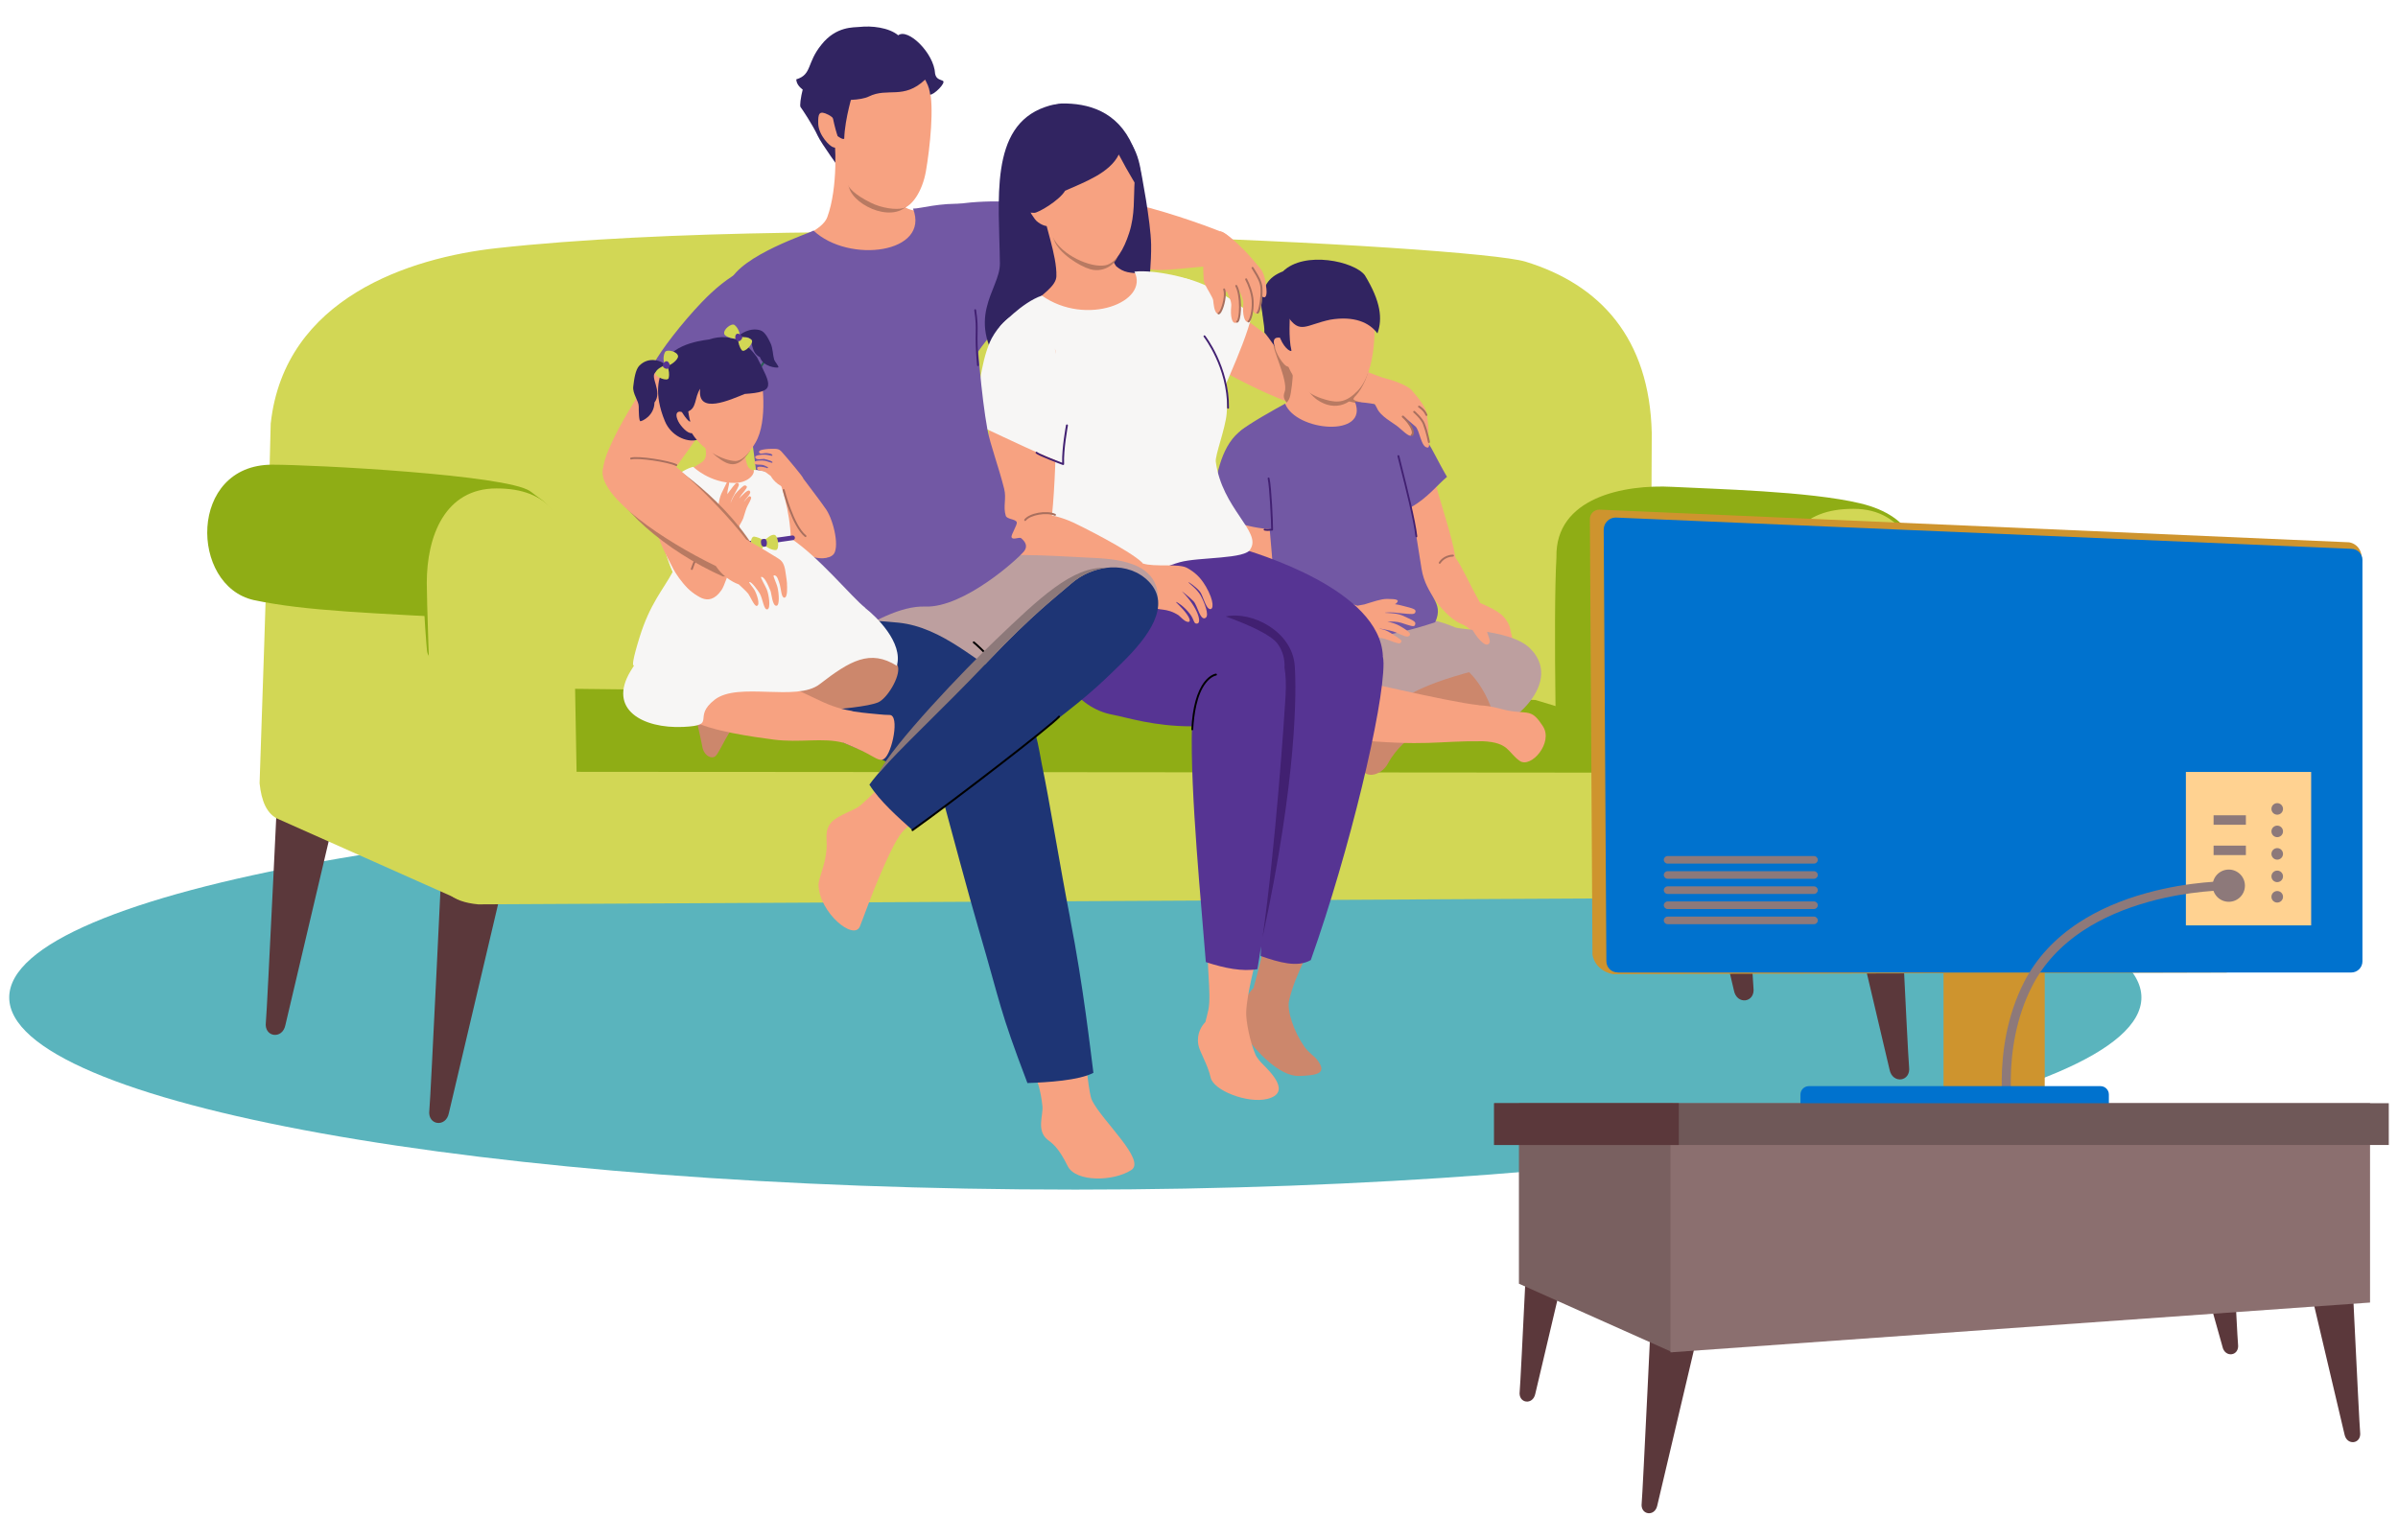 <svg width="260" height="167" viewBox="0 0 260 167" fill="none" xmlns="http://www.w3.org/2000/svg">
<path d="M116.59 129.021C180.428 129.021 232.18 119.691 232.18 108.182C232.18 96.672 180.428 87.342 116.59 87.342C52.751 87.342 1 96.672 1 108.182C1 119.691 52.751 129.021 116.59 129.021Z" fill="#5AB4BD"/>
<path d="M30.34 80.556L38.047 81.01L30.944 111.174C30.631 112.769 28.606 112.507 28.826 110.869C28.947 109.962 30.34 80.556 30.34 80.556Z" fill="#5B383B"/>
<path d="M48.064 90.108L55.772 90.561L48.668 120.725C48.355 122.321 46.331 122.058 46.551 120.42C46.672 119.513 48.064 90.108 48.064 90.108Z" fill="#5B383B"/>
<path d="M205.476 85.385L197.768 85.839L204.872 116.003C205.184 117.598 207.209 117.336 206.989 115.698C206.868 114.79 205.476 85.385 205.476 85.385Z" fill="#5B383B"/>
<path d="M188.603 76.812L180.895 77.266L188 107.43C188.312 109.026 190.337 108.763 190.116 107.125C189.996 106.218 188.603 76.812 188.603 76.812Z" fill="#5B383B"/>
<path d="M29.359 45.882C30.872 32.311 44.441 27.95 53.854 26.915C89.424 22.986 159.711 26.645 165.388 28.375C173.472 30.843 178.857 36.664 179.091 46.989L178.864 94.525L49.833 97.595L30.262 88.874C28.912 88.335 28.343 86.86 28.145 84.952C28.145 84.952 29.089 57.724 29.352 45.889L29.359 45.882Z" fill="#D2D755"/>
<path d="M168.755 60.432C168.613 53.987 176.022 52.512 181.343 52.803C185.769 53.044 196.12 53.257 201.689 54.59C207.614 56.008 208.609 59.894 208.36 64.403C209.227 70.991 204.595 88.54 203.131 89.583C201.554 90.703 169.117 90.88 168.982 89.136C168.776 86.307 168.378 67.013 168.755 60.432Z" fill="#8FAD15"/>
<path d="M208.289 92.405C208.253 82.3 208.53 67.02 208.53 65.439C208.53 60.383 206.655 55.185 200.972 55.185C195.289 55.185 192.809 58.355 192.66 65.29C192.617 67.155 192.518 86.775 192.518 86.775C192.319 92.497 206.833 99.744 208.282 92.405H208.289Z" fill="#D2D755"/>
<path d="M61.491 85.959L191.829 88.009L195.573 84.704L166.453 75.912L53.996 74.614L61.491 85.959Z" fill="#8FAD15"/>
<path d="M203.373 83.825L47.389 83.697L47.325 94.163C47.773 96.617 48.924 97.808 51.858 98.085L202.492 97.29C204.808 97.191 208.182 95.574 208.303 92.249C208.601 84.201 204.886 83.995 203.366 83.825H203.373Z" fill="#D2D755"/>
<path d="M27.519 65.084C20.558 63.517 20.401 50.399 29.509 50.399C34.041 50.399 54.856 51.484 57.463 53.264C62.748 56.887 63.373 66.942 53.826 67.225C39.923 66.474 33.267 66.29 27.519 65.084Z" fill="#8FAD15"/>
<path d="M61.789 62.787C61.64 55.852 59.09 52.682 53.478 52.682C47.865 52.682 45.919 57.88 45.919 62.936C45.919 66.736 46.295 70.53 46.295 70.53C46.679 74.848 61.846 65.439 61.789 62.787Z" fill="#8FAD15"/>
<path d="M62.564 86.456C62.564 86.456 62.201 65.729 62.145 63.078C61.995 56.143 59.445 52.973 53.833 52.973C48.221 52.973 46.274 58.171 46.274 63.226C46.274 67.027 47.347 94.078 47.347 94.078C47.73 98.397 62.642 98.212 62.557 86.456H62.564Z" fill="#D2D755"/>
<path d="M150.874 41.351C148.501 40.387 142.676 38.189 140.246 38.558C139.145 37.707 137.98 36.856 136.716 35.877C132.063 32.275 130.969 32.892 129.533 33.041C127.381 34.204 128.695 37.38 128.88 37.955C128.979 38.267 136.552 42.812 141.34 44.159C141.461 44.166 141.674 44.067 141.923 43.897C142.534 43.954 143.152 43.954 143.727 43.869C145.425 43.62 148.928 44.067 150.633 43.592C150.633 43.592 151.535 41.614 150.881 41.351H150.874Z" fill="#F7A281"/>
<path d="M148.025 39.593C148.025 39.593 147.251 41.422 146.754 43.266C146.69 43.514 147.904 43.606 147.798 43.847C146.604 46.634 144.267 47.088 142.392 45.776C141.937 45.457 140.381 45.436 139.65 43.94C139.38 43.394 139.01 43.223 139.294 42.472C139.721 41.323 137.76 37.459 138.136 37.345C139.301 36.998 144.999 38.43 148.032 39.579L148.025 39.593Z" fill="#B87A62"/>
<path d="M131.281 45.953C131.281 45.953 127.338 38.799 125.96 34.544C125.307 32.538 125.697 30.212 126.841 30.056C128.51 29.836 131.956 31.048 135.735 34.14C134.854 37.955 131.721 43.833 131.288 45.946L131.281 45.953Z" fill="#F7F6F5"/>
<path d="M163.754 68.261C163.668 67.715 163.334 67.225 162.979 66.843C162.425 66.247 161.153 65.68 160.5 65.41C159.335 63.389 158.603 61.588 157.807 60.482C157.807 60.461 157.807 60.447 157.8 60.425C157.388 58.008 156.23 54.71 155.719 52.689C154.604 48.279 154.39 47.804 153.552 47.726C152.87 47.662 150.838 47.272 150.306 49.974C150.483 50.867 152.927 59.27 154 61.702C153.985 62.028 154.014 62.397 154.092 62.808C154.632 63.638 156.458 66.935 158.589 67.736C158.916 67.864 159.2 68.098 159.477 68.332C159.527 69.105 162.894 70.537 163.825 70.182C164.322 69.991 163.846 68.892 163.754 68.261Z" fill="#F7A281"/>
<path d="M140.204 37.721C140.182 38.55 140.324 40.408 139.962 42.564C139.806 43.471 139.671 43.741 138.215 44.457C137.099 44.755 140.381 47.605 141.575 48.243C142.761 48.882 144.757 48.988 145.688 48.059C148.032 47.811 148.984 43.635 147.777 43.776C147.365 43.748 146.001 43.642 145.56 43.131C144.857 42.316 145.198 40.543 145.418 39.43C145.866 37.161 145.432 37.012 144.466 36.678C143.493 36.352 140.232 36.771 140.211 37.721H140.204Z" fill="#F7A281"/>
<path d="M147.173 79.542C145.539 79.578 137.49 78.429 135.259 77.11C133.064 75.812 132.837 73.125 134.002 71.374C135.472 69.161 139.067 67.488 141.22 67.318C145.539 66.977 148.935 65.715 153.744 66.913C154.575 67.119 155.982 67.275 157.765 68.041C158.518 68.36 165.579 68.36 166.489 71.267C167.249 73.678 149.915 79.471 147.173 79.535V79.542Z" fill="#BD9F9F"/>
<path d="M163.143 71.969C154.056 73.955 152.749 75.5 151.265 76.217C149.588 76.025 149.808 76.557 148.707 78.046C147.514 79.663 147.201 80.528 147.428 82.641C147.649 84.761 149.751 84.165 150.469 82.832C151.492 80.946 152.934 80.024 152.934 80.024C152.97 80.01 152.998 79.989 153.026 79.96C156.543 78.918 162.255 77.784 163.533 77.507C166.418 76.444 165.039 71.749 163.15 71.962L163.143 71.969Z" fill="#CC876C"/>
<path d="M157.68 71.87C158.909 72.097 161.338 74.6 162.155 78.422C162.397 79.549 169.309 74.891 166.382 70.877C165.245 69.324 161.026 70.019 157.672 71.87H157.68Z" fill="#BD9F9F"/>
<path d="M167.284 78.755C166.112 76.975 165.842 77.394 163.853 77.124C162.887 76.997 162.049 76.571 160.344 76.493V76.479C156.778 76.103 146.455 73.529 145.063 73.416C142.91 73.246 141.078 79.833 146.207 80.18C155.001 80.996 155.52 80.343 160.798 80.393C163.612 80.528 163.462 81.584 164.755 82.513C165.984 83.4 168.457 80.535 167.284 78.762V78.755Z" fill="#F7A281"/>
<path d="M148.359 72.43C148.068 74.869 147.492 77.075 146.569 78.996C146.569 78.996 134.556 76.791 133.604 75.82C132.752 74.947 132.595 70.75 135.558 69.7C137.568 68.991 145.198 71.374 148.359 72.43Z" fill="#1B0D3F"/>
<path d="M153.012 54.994C154.731 54.051 155.918 52.512 156.891 51.718C156.891 51.718 156.522 51.122 155.627 49.413C154.675 47.577 152.664 44.124 149.958 44.06C148.97 43.698 146.91 43.578 146.91 43.578C148.452 47.485 140.531 46.811 139.337 43.783C138.364 44.315 135.337 45.982 134.464 46.769C133.988 48.903 135.501 60.021 136.68 64.028C137.781 67.75 135.821 67.176 136.588 68.963C139.302 66.956 144.608 70.367 149.055 69.183C151.705 68.552 152.728 68.445 155.605 67.488C156.657 65.226 154.618 64.708 154.128 61.681C153.815 59.745 153.474 57.455 153.012 54.994Z" fill="#7258A4"/>
<path d="M153.574 58.277C153.524 58.277 153.481 58.242 153.474 58.185C153.282 56.469 152.33 52.697 151.819 50.676C151.677 50.101 151.57 49.69 151.52 49.484C151.506 49.428 151.542 49.378 151.599 49.364C151.655 49.35 151.705 49.385 151.719 49.442C151.762 49.64 151.876 50.08 152.011 50.633C152.522 52.661 153.474 56.441 153.666 58.171C153.666 58.227 153.63 58.277 153.574 58.284C153.574 58.284 153.566 58.284 153.559 58.284L153.574 58.277Z" fill="#412071"/>
<path d="M148.295 37.132C148.295 37.132 148.92 39.153 148.018 41.266C146.825 44.053 144.693 44.663 142.811 43.358C142.356 43.039 141.632 42.323 140.893 40.834C140.218 39.458 140.161 37.444 140.786 37.253C141.951 36.905 145.262 35.991 148.295 37.139V37.132Z" fill="#B87A62"/>
<path d="M158.923 65.921C158.923 65.921 158.923 67.112 159.662 68.339C160.408 69.566 161.26 70.338 161.516 69.665C161.629 69.367 161.111 68.488 161.104 67.942C161.097 67.261 160.678 66.984 160.663 66.8C160.642 66.467 159.164 65.708 158.916 65.921H158.923Z" fill="#F7A281"/>
<path d="M156.103 61.149C156.103 61.149 156.067 61.149 156.053 61.135C156.003 61.106 155.982 61.042 156.01 60.993C156.032 60.957 156.465 60.191 157.538 60.156C157.594 60.156 157.644 60.199 157.644 60.255C157.644 60.312 157.602 60.362 157.545 60.362C157.147 60.376 156.792 60.504 156.507 60.737C156.294 60.915 156.195 61.092 156.188 61.092C156.166 61.127 156.131 61.149 156.095 61.149H156.103Z" fill="#A86F5E"/>
<path d="M148.295 73.373C147.883 76.713 147.073 79.613 145.468 81.606C145.468 81.606 134.705 77.202 133.76 76.217C132.936 75.352 132.517 71.225 135.48 70.175C137.49 69.466 144.956 72.444 148.295 73.373Z" fill="#563493"/>
<path d="M136.986 33.332C136.73 34.239 137.135 35.104 137.085 36.062C137.469 36.438 139.131 38.898 139.131 38.898C139.131 38.898 145.29 37.43 145.276 35.941C145.226 31.382 138.264 28.758 136.986 33.332Z" fill="#312461"/>
<path d="M138.676 33.559C138.236 35.09 138.776 37.012 139.195 38.437C140.324 42.209 142.441 42.968 143.713 43.344C145.134 43.762 146.022 43.585 147.173 42.415C149.368 40.196 149.041 34.764 148.991 34.487C148.608 32.226 146.739 31.609 144.637 30.907C142.065 30.049 139.11 32.02 138.669 33.552L138.676 33.559Z" fill="#F7A281"/>
<path d="M144.232 34.672C141.575 35.232 140.928 36.31 139.586 34.261C139.252 33.523 138.904 36.097 138.783 37.579C137.334 36.381 136.758 33.885 136.758 33.133C136.843 31.098 137.476 30.07 139.103 29.432C141.447 27.156 146.853 28.347 147.983 29.857C149.716 32.708 149.915 34.572 149.347 36.161C148.48 34.977 146.817 34.239 144.232 34.672Z" fill="#312461"/>
<path d="M139.415 36.728C139.053 36.707 137.71 36.161 138.229 37.636C138.271 38.146 139.124 39.742 139.692 39.777C140.154 39.806 139.777 36.749 139.415 36.728Z" fill="#F7A281"/>
<path d="M139.856 34.225C139.856 34.225 139.692 36.714 140.019 37.983C140.083 38.239 139.323 37.926 138.811 36.707C138.3 35.494 137.959 32.729 139.856 34.225Z" fill="#312461"/>
<path d="M154.795 47.258C155.009 46.882 154.781 45.492 154.696 44.961C154.696 44.939 154.689 44.911 154.682 44.89C154.689 44.301 153.794 43.152 153.069 42.33C152.508 41.699 150.54 41.046 149.56 40.905C149.048 40.834 149.205 41.557 149.574 42.337C149.29 42.401 149.013 42.535 148.835 42.77C148.558 43.145 149.197 44.032 149.283 44.237C149.681 45.18 151.044 45.84 151.606 46.308C152.288 46.868 152.984 47.648 153.133 47.024C153.24 46.57 152.579 45.719 152.11 45.06C152.117 45.06 152.131 45.067 152.139 45.074C152.607 45.542 153.211 46.031 153.453 46.237C153.95 46.655 154.049 48.527 154.788 48.541C155.044 48.556 154.959 47.925 154.803 47.258H154.795Z" fill="#F7A281"/>
<path d="M154.923 48.045C154.874 48.045 154.831 48.01 154.824 47.96C154.824 47.953 154.639 46.939 154.277 45.996C154.071 45.457 153.275 44.755 153.261 44.748C153.218 44.712 153.211 44.642 153.254 44.599C153.289 44.556 153.36 44.549 153.403 44.592C153.438 44.62 154.248 45.336 154.476 45.918C154.852 46.882 155.037 47.91 155.037 47.925C155.044 47.981 155.008 48.038 154.952 48.045C154.952 48.045 154.937 48.045 154.93 48.045H154.923Z" fill="#A86F5E"/>
<path d="M154.66 45.109C154.618 45.109 154.582 45.081 154.561 45.046C154.355 44.521 153.808 44.195 153.801 44.188C153.751 44.159 153.737 44.096 153.765 44.046C153.794 43.996 153.858 43.982 153.907 44.01C153.936 44.025 154.525 44.379 154.76 44.975C154.781 45.031 154.76 45.088 154.703 45.109C154.689 45.109 154.675 45.109 154.667 45.109H154.66Z" fill="#A86F5E"/>
<path d="M153.069 47.279C153.034 47.279 152.998 47.258 152.977 47.222C152.948 47.173 152.977 47.109 153.019 47.081C153.048 47.066 153.069 47.031 153.076 46.974C153.119 46.655 152.764 45.946 152.018 45.258C151.975 45.216 151.975 45.152 152.018 45.109C152.06 45.067 152.124 45.067 152.167 45.109C153.012 45.889 153.339 46.641 153.289 47.01C153.268 47.166 153.19 47.237 153.126 47.272C153.112 47.279 153.098 47.286 153.076 47.286L153.069 47.279Z" fill="#A86F5E"/>
<path d="M150.235 66.439C150.924 66.375 151.371 66.46 151.968 66.516C153.09 66.63 153.375 66.651 153.46 66.396C153.574 66.056 153.211 65.992 151.94 65.666C151.677 65.602 151.449 65.552 151.236 65.524C151.307 65.495 151.357 65.46 151.4 65.424C151.783 65.056 151.435 64.957 150.391 64.957C149.709 64.957 148.906 65.261 147.933 65.552C147.656 65.595 147.4 65.644 147.173 65.694C144.367 64.73 139.138 63.857 138.399 63.879C138.314 63.879 138.229 63.879 138.151 63.886C137.98 59.901 137.05 50.683 136.772 50.52C136.183 50.179 133.902 51.215 132.119 53.313C131.615 54.859 132.688 65.205 133.569 66.757C133.696 66.984 133.839 67.169 133.981 67.318C134.506 68.126 135.941 68.736 138.534 68.963C140.63 69.147 143.713 68.963 147.194 68.665C147.208 68.665 147.215 68.665 147.23 68.665C147.841 68.849 148.267 68.934 148.501 68.963C148.658 68.998 148.8 69.019 148.878 69.041C149.546 69.19 149.929 69.183 150.476 69.395C151.563 69.814 151.79 69.87 151.911 69.658C152.053 69.424 151.861 69.353 150.76 68.637C150.348 68.367 150 68.268 149.588 68.19C149.588 68.19 149.595 68.176 149.602 68.169C150.235 68.289 150.91 68.381 151.528 68.665C152.238 68.984 152.543 69.119 152.749 68.991C153.055 68.8 152.877 68.516 151.741 67.871C151.371 67.665 150.902 67.516 150.412 67.41C150.924 67.41 151.449 67.396 151.933 67.552C152.877 67.857 153.318 68.034 153.41 67.807C153.566 67.438 153.389 67.367 152.202 66.821C151.563 66.523 150.959 66.509 150.192 66.467C150.192 66.46 150.192 66.445 150.192 66.439C150.213 66.439 150.228 66.439 150.249 66.439H150.235Z" fill="#F7A281"/>
<path d="M131.302 55.852C131.302 55.852 131.523 54.172 131.693 53.037C132.112 50.194 133 47.152 135.6 46.102C138.442 46.003 138.719 50.704 139.138 57.348C136.126 57.646 133.455 56.405 131.302 55.852Z" fill="#7258A4"/>
<path d="M137.504 57.575C137.362 57.575 137.227 57.568 137.092 57.539C137.035 57.525 137 57.476 137.014 57.419C137.028 57.362 137.078 57.327 137.135 57.341C137.355 57.383 137.604 57.376 137.824 57.355C137.824 56.497 137.646 52.803 137.447 51.91C137.433 51.853 137.469 51.803 137.526 51.789C137.582 51.775 137.632 51.81 137.646 51.867C137.867 52.831 138.037 56.788 138.03 57.447C138.03 57.497 137.987 57.547 137.938 57.547C137.803 57.561 137.654 57.568 137.504 57.568V57.575Z" fill="#412071"/>
<path d="M135.998 64.418C135.956 64.418 135.913 64.389 135.899 64.347C135.877 64.29 135.906 64.233 135.963 64.212C136.034 64.184 136.105 64.162 136.176 64.134C136.915 63.857 137.838 63.517 138.52 63.751C138.577 63.772 138.605 63.829 138.584 63.886C138.563 63.943 138.506 63.971 138.449 63.95C137.831 63.737 136.915 64.077 136.24 64.325C136.162 64.354 136.091 64.382 136.019 64.403C136.005 64.403 135.998 64.403 135.984 64.403L135.998 64.418Z" fill="#A86F5E"/>
<path d="M133.583 27.163C133.54 26.262 133.547 25.603 132.339 25.113C130.762 24.468 125.449 22.54 121.619 21.852C120.93 21.724 120.341 21.653 119.787 21.76C119.439 21.377 119.012 21.086 118.522 20.965C115.908 20.306 111.24 21.483 106.452 23.348C102.559 24.865 107.248 31.595 110.757 30.559C112.313 30.098 114.892 28.723 117.137 27.588C117.236 27.673 117.35 27.758 117.485 27.836C119.367 28.964 121.207 28.744 125.15 29.262C126.223 29.403 129.562 28.964 131.309 28.843C132.993 28.73 133.618 27.928 133.583 27.177V27.163Z" fill="#F7A281"/>
<path d="M102.083 22.582C98.837 23.752 104.357 40.919 105.586 38.862C107.596 35.509 111.944 31.758 112.967 31.46C113.407 28.219 112.15 23.242 111.859 21.951C110.161 21.88 104.946 21.54 102.076 22.575L102.083 22.582Z" fill="#7258A4"/>
<path d="M123.872 36.707C123.872 36.707 124.873 30.226 124.809 26.524C124.767 24.05 123.751 18.774 123.587 17.966C122.38 12.201 117.187 13.541 116.448 13.144C114.849 12.286 116.206 10.613 113.322 11.605C107.206 13.711 108.342 21.802 108.413 28.574C108.449 31.467 104.293 34.551 109.102 40.649C111.148 43.245 123.474 38.55 123.879 36.707H123.872Z" fill="#312461"/>
<path d="M113.23 23.171C113.173 24.057 114.615 27.702 114.537 29.963C114.501 31.006 113.137 31.857 111.447 33.318C110.232 33.587 116.476 35.36 117.719 36.097C118.97 36.842 121.108 37.04 122.152 36.09C123.197 35.133 125.498 29.559 124.198 29.651C122.415 29.644 121.833 29.545 121.03 28.886C119.687 27.028 119.574 21.845 118.856 21.355C118.139 20.859 113.294 22.142 113.223 23.163L113.23 23.171Z" fill="#F7A281"/>
<path d="M139.77 108.522C140.396 105.65 142.577 101.956 142.761 101.389C142.946 100.822 138.684 97.709 138.037 99.049C137.391 100.389 137.121 102.899 135.906 107.154C135.409 107.636 134.379 109.189 134.336 110.146C134.3 110.94 134.172 111.075 135.245 112.628C136.069 113.812 138.676 116.783 140.879 116.698C142.79 116.62 144.004 116.457 142.775 114.897C142.47 114.514 141.88 114.173 141.397 113.479C140.261 111.848 139.529 109.607 139.763 108.529L139.77 108.522Z" fill="#CC876C"/>
<path d="M136.254 103.608C136.325 103.013 131.423 101.034 131.061 102.474C130.698 103.913 131.38 107.763 131.018 109.515C130.94 109.905 130.812 110.337 130.691 110.848C130.322 111.224 129.725 112.06 129.924 113.287C130.052 114.074 130.947 115.436 131.26 116.861C131.565 118.272 135.259 119.711 137.398 119.187C140.069 118.527 137.753 116.272 136.936 115.443C136.694 115.202 136.232 114.719 136.083 114.28C135.529 112.975 135.082 110.749 135.117 109.784C135.188 107.721 136.183 104.197 136.254 103.601V103.608Z" fill="#F7A281"/>
<path d="M149.936 71.14C149.595 63.964 136.346 60 134.009 59.326C131.601 58.632 124.809 61.312 120.874 64.254C119.815 64.332 118.685 64.467 117.414 64.595C114.068 64.928 114.615 66.736 114.444 67.814C113.713 72.537 116.625 76.777 120.625 77.514C122.216 77.812 125.072 78.776 129.235 78.776C129.029 85.931 130.293 98.46 130.741 104.346C132.815 105.026 134.733 105.388 136.332 105.111C136.467 104.331 136.602 103.495 136.73 102.63C136.708 103.013 136.694 103.367 136.68 103.686C138.698 104.381 140.68 104.963 142.122 104.126C146.37 92.15 150.014 76.755 150.007 71.962C150.007 71.678 149.979 71.395 149.922 71.132L149.936 71.14Z" fill="#563493"/>
<path d="M138.549 69.856C139.103 70.643 139.316 71.53 139.273 72.423C139.408 73.21 139.458 74.203 139.387 75.465C139.245 77.947 138.3 91.774 136.893 101.651C140.658 84.293 140.566 74.827 140.381 72.21C140.111 68.452 135.707 66.254 132.901 66.857C135.458 67.786 137.859 68.871 138.549 69.856Z" fill="#412071"/>
<path d="M108.441 35.395C108.441 35.395 110.807 32.779 112.967 32.062C117.769 35.452 124.667 32.75 122.998 29.46C125.306 29.205 129.384 30.283 129.384 30.552C129.32 35.395 133.54 38.316 133 44.847C132.865 46.485 131.728 49.392 131.821 50.073C132.482 55.136 136.794 57.66 135.586 59.532C135.167 60.667 129.952 60.397 127.907 60.979C125.122 61.773 125.676 62.383 120.596 64.283C118.337 65.127 115.425 66.07 114.451 69.438C112.512 67.757 111.496 62.461 111.78 58.093C112.072 53.661 110.374 47.279 110.246 46.762C109.28 42.918 107.944 36.125 108.449 35.388L108.441 35.395Z" fill="#F7F6F5"/>
<path d="M120.192 25.73C120.192 25.73 121.108 26.227 121.243 27.191C121.414 28.389 119.829 29.673 118.202 29.198C116.981 28.843 114.807 27.439 114.302 26.078C113.372 23.553 120.192 25.73 120.192 25.73Z" fill="#B87A62"/>
<path d="M133.149 44.337C133.093 44.337 133.05 44.287 133.05 44.23C133.086 39.848 130.542 36.572 130.514 36.537C130.478 36.494 130.485 36.43 130.528 36.395C130.571 36.359 130.635 36.367 130.67 36.409C130.699 36.444 133.292 39.777 133.249 44.23C133.249 44.287 133.199 44.33 133.149 44.33V44.337Z" fill="#412071"/>
<path d="M130.72 63.574C130.13 62.553 129.477 62.028 128.724 61.603C127.786 61.071 125.221 61.546 123.893 61.106C123.872 61.064 123.857 61.028 123.829 61.007C122.394 59.638 117.016 56.965 116.327 56.653C115.531 56.292 114.771 56.05 114.061 55.902C114.686 49.797 114.629 38.068 114.388 37.877C113.897 37.494 109.536 36.501 107.653 38.153C106.992 43.67 107.127 51.995 107.724 56.206C107.98 58.022 108.434 59.88 109.578 60.78C111.795 63.141 118.039 63.985 122.692 64.673C123.381 65.063 124.39 65.659 124.617 65.765C125.747 66.297 126.436 65.864 127.793 66.736C128.077 67.006 128.312 67.225 128.518 67.353C129.015 67.615 129.221 67.367 128.667 66.594C128.169 65.9 127.431 65.283 127.516 65.29C127.644 65.297 128.411 65.779 129.022 66.594C129.526 67.268 129.391 67.644 129.768 67.637C130.365 67.623 129.889 65.9 128.212 64.198C127.871 63.893 129.001 64.779 129.406 65.212C129.86 65.701 130.13 67.374 130.713 67.013C131.16 66.736 130.556 65.276 130.173 64.574C129.789 63.872 128.823 63.198 128.851 63.148C128.88 63.106 129.683 63.659 130.095 64.155C130.429 64.559 130.713 65.971 131.175 66.056C131.565 66.155 131.707 65.269 130.72 63.56V63.574Z" fill="#F7A281"/>
<path d="M111.155 56.504C111.155 56.504 111.113 56.504 111.091 56.483C111.049 56.448 111.035 56.384 111.07 56.334C111.61 55.632 113.493 55.299 114.43 55.739C114.48 55.76 114.508 55.824 114.48 55.88C114.459 55.93 114.395 55.958 114.338 55.93C113.507 55.54 111.709 55.845 111.233 56.462C111.212 56.49 111.184 56.504 111.148 56.504H111.155Z" fill="#A86F5E"/>
<path d="M129.271 79.209C129.214 79.209 129.171 79.159 129.171 79.103C129.292 76.734 129.768 74.997 130.585 73.948C131.21 73.146 131.807 73.061 131.828 73.061C131.885 73.054 131.935 73.097 131.942 73.153C131.949 73.21 131.906 73.26 131.849 73.267C131.842 73.267 131.295 73.352 130.727 74.097C129.754 75.366 129.455 77.521 129.37 79.11C129.37 79.166 129.32 79.209 129.263 79.209H129.271Z" fill="black"/>
<path d="M113.62 21.923C113.258 21.405 112.533 20.632 111.944 21.093C110.814 21.965 111.844 23.249 112.207 23.766C112.569 24.284 113.585 24.716 113.834 24.447C114.082 24.185 113.983 22.44 113.62 21.923Z" fill="#F7A281"/>
<path d="M120.788 15.016C121.925 16.725 123.161 17.462 123.026 19.533C122.898 21.526 123.076 23.249 122.429 25.262C121.861 27.028 120.994 28.545 119.851 28.772C118.288 29.084 115.077 27.687 114.146 25.702C112.903 23.043 112.917 19.547 113.279 16.966C113.706 13.917 119.659 13.307 120.795 15.016H120.788Z" fill="#F7A281"/>
<path d="M121.3 16.753C122.344 18.718 123.481 20.731 123.95 20.965C123.602 19.306 124.028 18.866 122.82 15.832C121.151 12.01 117.918 11.18 115.091 11.223C113.407 11.251 112.47 13.619 112.178 16.711C111.795 18.037 110.779 20.256 110.097 21.767C109.926 22.15 108.811 22.972 112.129 23.085C112.555 23.1 114.849 21.753 115.482 20.689C117.592 19.746 120.334 18.76 121.307 16.753H121.3Z" fill="#312461"/>
<path d="M137.262 30.914C137.149 30.226 137.071 29.552 136.481 28.921C136.339 28.772 135.273 27.446 134.705 26.95C133.59 25.808 132.453 24.943 132.254 25.113L130.798 26.695C130.798 26.695 130.4 27.858 130.457 29.169C130.514 30.481 130.485 30.495 130.67 30.885C130.876 31.311 131.501 32.282 131.537 32.559C131.572 32.835 131.629 33.949 132.062 34.034C132.496 34.119 132.751 32.282 132.879 31.672C132.901 31.658 132.957 31.651 133.036 31.637C133.27 32.169 133.54 32.743 133.497 33.176C133.377 34.331 133.597 34.948 133.831 35.005C134.279 35.126 134.321 34.572 134.442 33.318C134.506 32.644 134.492 32.133 134.286 31.474C134.307 31.474 134.329 31.474 134.35 31.467C134.584 31.991 134.847 32.566 134.804 32.991C134.684 34.147 134.961 34.842 135.195 34.899C135.6 35.005 135.671 34.58 135.771 33.587C135.891 33.842 136.048 33.977 136.154 34.005C136.602 34.126 136.644 33.573 136.765 32.318C136.765 32.247 136.779 32.176 136.779 32.112C136.786 32.119 136.794 32.126 136.801 32.133C137.191 32.438 137.468 32.162 137.255 30.914H137.262Z" fill="#F7A281"/>
<path d="M134.13 34.998C134.08 34.998 134.038 34.962 134.023 34.906C134.016 34.849 134.052 34.799 134.109 34.785C134.187 34.728 134.343 34.225 134.343 33.289C134.343 32.367 134.201 31.531 133.945 31.055C133.917 31.006 133.938 30.942 133.988 30.914C134.038 30.885 134.101 30.907 134.13 30.956C134.705 32.027 134.62 34.261 134.336 34.821C134.286 34.927 134.222 34.984 134.144 34.991C134.144 34.991 134.137 34.991 134.13 34.991V34.998Z" fill="#A86F5E"/>
<path d="M132.126 34.105C132.077 34.105 132.034 34.069 132.02 34.012C132.013 33.956 132.048 33.899 132.105 33.892C132.105 33.892 132.162 33.878 132.254 33.708C132.403 33.452 132.545 33.005 132.631 32.559C132.723 32.062 132.716 31.651 132.631 31.424C132.609 31.367 132.631 31.311 132.687 31.29C132.744 31.268 132.801 31.29 132.822 31.346C133.057 31.928 132.759 33.254 132.439 33.814C132.339 33.991 132.24 34.083 132.133 34.097C132.133 34.097 132.126 34.097 132.119 34.097L132.126 34.105Z" fill="#A86F5E"/>
<path d="M135.359 34.977C135.309 34.977 135.266 34.941 135.252 34.885C135.245 34.828 135.281 34.778 135.33 34.764C135.458 34.686 135.785 33.75 135.714 32.615C135.664 31.793 135.309 30.878 135.018 30.339C134.989 30.29 135.011 30.226 135.06 30.198C135.11 30.169 135.174 30.191 135.202 30.24C135.501 30.8 135.87 31.75 135.92 32.608C135.984 33.686 135.693 34.927 135.366 34.977C135.366 34.977 135.359 34.977 135.352 34.977H135.359Z" fill="#A86F5E"/>
<path d="M136.339 34.02C136.289 34.02 136.247 33.984 136.232 33.927C136.225 33.878 136.254 33.828 136.304 33.814C136.446 33.679 136.73 32.367 136.666 31.24C136.63 30.595 136.247 29.985 135.948 29.496C135.863 29.354 135.778 29.219 135.714 29.106C135.685 29.056 135.707 28.992 135.757 28.964C135.806 28.935 135.87 28.957 135.899 29.006C135.955 29.113 136.041 29.247 136.126 29.382C136.424 29.864 136.836 30.524 136.879 31.226C136.914 31.765 136.872 32.417 136.765 33.02C136.595 33.984 136.417 34.012 136.36 34.02C136.36 34.02 136.353 34.02 136.346 34.02H136.339Z" fill="#A86F5E"/>
<path d="M114.906 50.059C114.906 50.059 116.54 32.885 110.516 33.949C109.109 34.197 107.767 36.054 107.319 37.118C106.232 39.72 106.282 42.252 105.33 45.847C105.841 45.904 113.095 49.548 114.906 50.059Z" fill="#F7F6F5"/>
<path d="M115.269 50.428C115.269 50.428 115.247 50.428 115.233 50.428C114.963 50.328 112.569 49.428 112.313 49.172C112.271 49.13 112.271 49.066 112.313 49.031C112.356 48.988 112.42 48.988 112.455 49.031C112.619 49.194 114.139 49.803 115.162 50.186C115.119 48.612 115.574 46.145 115.581 46.116C115.588 46.06 115.645 46.024 115.702 46.031C115.759 46.038 115.794 46.095 115.787 46.152C115.787 46.18 115.297 48.789 115.375 50.328C115.375 50.364 115.361 50.399 115.333 50.413C115.311 50.428 115.297 50.435 115.269 50.435V50.428Z" fill="#412071"/>
<path d="M88.21 6.982C87.236 8.025 86.583 11.379 86.803 11.62C86.916 11.747 88.124 13.556 88.664 14.733C89.048 15.569 91.136 18.434 91.136 18.434L92.245 8.734L90.618 6.387C90.618 6.387 88.686 6.472 88.21 6.982Z" fill="#312461"/>
<path d="M118.387 119.314C119.439 121.52 124.312 125.838 122.657 126.901C120.71 128.156 116.626 128.227 115.759 126.462C114.715 124.349 114.047 123.98 113.585 123.611C112.349 122.626 113.123 120.952 113.024 119.981C112.676 116.634 111.646 115.953 110.395 111.16C109.273 106.877 109.728 105.069 112.235 104.615C114.281 104.246 116.867 105.821 117.009 106.565C117.151 107.31 117.769 118.01 118.387 119.314Z" fill="#F7A281"/>
<path d="M105.614 81.159C99.782 81.875 99.299 77.386 97.48 73.26C96.464 70.962 91.171 68.622 92.521 66.403C94.368 63.375 105.067 61.305 106.126 60.801C107.745 59.837 113.627 60.262 118.053 60.482C120.71 60.61 125.726 60.766 125.555 65.155C125.314 71.409 109.777 80.641 105.607 81.159H105.614Z" fill="#BD9F9F"/>
<path d="M90.369 14.392C90.611 15.314 90.88 20.341 89.694 23.561C89.19 24.936 86.426 25.908 85.78 26.305C87.236 28.134 91.257 37.217 96.223 36.735C101.785 36.189 102.702 24.688 102.24 23.241C101.778 22.802 97.921 23.334 97.807 21.909C97.707 20.639 96.976 15.569 96.613 14.066C95.249 11.634 90.085 13.343 90.369 14.399V14.392Z" fill="#F7A281"/>
<path d="M79.109 30.573C80.359 27.652 87.811 25.291 88.202 25.007C92.024 28.616 100.883 27.489 98.993 22.625C99.853 22.625 101.799 21.979 104.676 22.114C105.365 24.305 105.721 39.245 107.063 46.599C107.362 48.215 108.264 50.576 108.875 53.016C109.145 54.093 108.733 54.937 109.052 55.944C109.173 56.327 110.132 56.285 110.239 56.639C110.324 56.923 109.592 58.015 109.678 58.263C109.798 58.624 110.509 58.199 110.722 58.376C111.375 58.922 111.34 59.397 111.027 59.794C110.353 60.631 104.485 65.949 100.3 65.786C95.121 65.58 87.193 72.849 86.32 72.955C82.995 72.692 84.195 70.452 82.981 59.752C81.965 49.272 79.102 30.566 79.102 30.566L79.109 30.573Z" fill="#7258A4"/>
<path d="M106.033 39.706C105.984 39.706 105.934 39.664 105.934 39.614C105.763 37.678 105.778 36.792 105.792 36.076C105.806 35.36 105.813 34.849 105.635 33.651C105.628 33.594 105.664 33.544 105.721 33.537C105.778 33.53 105.827 33.566 105.834 33.622C106.012 34.835 106.005 35.388 105.991 36.083C105.976 36.792 105.962 37.671 106.133 39.6C106.133 39.657 106.097 39.706 106.04 39.713C106.04 39.713 106.04 39.713 106.033 39.713V39.706Z" fill="#412071"/>
<path d="M98.027 17.867C98.027 17.867 97.388 19.491 98.801 21.76C97.217 24.454 92.678 22.398 92.074 20.391C91.648 18.952 90.788 17.278 93.069 16.895C95.349 16.512 98.027 17.874 98.027 17.874V17.867Z" fill="#B87A62"/>
<path d="M116.029 99.588C114.913 93.887 113.798 86.874 112.967 82.924C112.818 82.215 112.633 80.911 112.271 79.585C112.015 77.472 111.049 74.763 109.6 73.933C105.898 71.813 102.183 68.041 97.459 67.537C93.715 67.141 87.641 66.85 85.907 70.317C84.835 76.67 87.357 78.869 91.825 80.705C96.017 82.428 98.397 83.967 101.721 84.775C103.177 90.143 105.039 97.127 106.097 100.729C108.577 109.182 108.278 109.267 111.397 117.464C113.613 117.386 116.952 117.187 118.551 116.357C118.252 114.074 117.471 107.012 116.022 99.595L116.029 99.588Z" fill="#1E3575"/>
<path d="M96.656 5.032C98.453 5.635 100.272 7.663 100.776 9.705C101.288 11.513 100.847 15.973 100.386 18.597C100.002 20.753 98.901 22.32 97.942 22.575C97.139 22.788 95.583 22.575 94.397 21.979C91.03 20.277 91.655 19.299 91.044 16.42C89.275 8.018 93.914 4.111 96.656 5.039V5.032Z" fill="#F7A281"/>
<path d="M100.307 8.642C100.421 8.883 100.748 9.386 100.847 10.258C101.21 10.343 102.63 8.961 102.226 8.762C101.913 8.613 101.501 8.585 101.387 7.996C101.281 5.763 98.439 3.012 97.388 3.827C96.358 2.969 94.461 2.778 93.225 2.919C92.571 2.99 90.66 2.82 89.055 4.855C87.442 6.833 88.06 8.089 86.334 8.606C86.433 10.762 92.486 11.308 94.205 10.464C96.258 9.45 97.963 10.847 100.307 8.635V8.642Z" fill="#312461"/>
<path d="M88.714 13.385C88.742 14.662 89.964 15.874 90.348 15.973C91.477 16.271 91.271 15.91 91.087 14.882C90.937 14.052 90.859 12.981 89.822 12.449C88.799 11.925 88.692 12.336 88.714 13.385Z" fill="#F7A281"/>
<path d="M92.507 9.968C92.507 9.968 91.598 12.818 91.534 15.045C91.371 15.186 90.817 14.761 90.817 14.761C90.817 14.761 90.135 12.839 89.929 10.095C89.836 8.833 92.635 9.358 92.5 9.975L92.507 9.968Z" fill="#312461"/>
<path d="M106.758 70.87C106.758 70.87 106.701 70.863 106.687 70.842C105.913 70.069 105.522 69.757 105.515 69.75C105.472 69.714 105.465 69.65 105.501 69.601C105.536 69.558 105.6 69.551 105.65 69.587C105.664 69.601 106.055 69.913 106.836 70.693C106.879 70.735 106.879 70.799 106.836 70.842C106.815 70.863 106.786 70.87 106.765 70.87H106.758Z" fill="black"/>
<path d="M97.885 90.171C97.018 91.15 95.967 93.646 95.292 95.199C94.603 96.766 93.452 99.964 93.232 100.481C92.564 102.07 88.849 98.985 88.749 96.007C88.721 95.234 89.502 93.894 89.623 92.029C89.694 90.965 89.346 90.051 90.177 89.15C90.845 88.427 92.713 87.846 93.246 87.385C97.451 83.74 97.437 81.797 102.268 78.089C105.614 75.515 107.419 77.862 108.747 79.89C109.827 81.549 106.083 84.144 105.479 84.548C104.875 84.953 98.794 89.143 97.885 90.171Z" fill="#F7A281"/>
<path d="M121.684 71.856C118.991 74.508 117.542 75.855 112.257 79.805C106.502 84.109 102.29 87.846 98.901 90.008C97.473 88.725 95.377 86.888 94.262 85.101C96.152 82.449 101.43 77.713 107.049 71.799C112.122 66.467 114.466 64.772 116.107 63.326C118.558 61.163 122.366 60.808 124.575 63.092C127.047 65.659 124.511 69.069 121.684 71.856Z" fill="#1E3575"/>
<path d="M107.056 71.799C112.129 66.467 114.473 64.772 116.114 63.326C117.208 62.361 118.572 61.758 119.95 61.588C116.284 61.383 112.654 64.914 107.966 69.388C104.577 72.621 96.848 80.691 95.2 83.938C97.573 81.173 102.19 76.933 107.056 71.806V71.799Z" fill="#8D797A"/>
<path d="M98.936 90.136C98.936 90.136 98.873 90.122 98.851 90.093C98.816 90.044 98.83 89.98 98.873 89.944C103.341 86.76 114.061 78.5 114.743 77.656C114.778 77.613 114.842 77.606 114.892 77.642C114.935 77.677 114.942 77.741 114.906 77.791C114.217 78.649 103.476 86.931 98.993 90.122C98.972 90.136 98.951 90.143 98.929 90.143L98.936 90.136Z" fill="black"/>
<path d="M80.189 40.692C81.112 39.323 83.435 36.168 84.906 32.644C86.689 28.375 79.443 28.992 76.914 32.296C73.802 36.359 68.268 43.33 65.959 48.839C64.745 51.732 65.668 52.569 66.592 53.172C68.147 54.178 70.904 53.214 71.536 52.767C72.616 52.002 79.031 42.422 80.189 40.699V40.692Z" fill="#F7A281"/>
<path d="M85.929 35.516C87.435 31.141 86.71 29.176 85.226 28.772C82.007 27.893 78.946 29.793 76.061 32.807C73.951 35.012 71.657 37.983 70.897 39.43C72.467 40.706 79.237 45.755 80.196 44.982C81.226 44.152 84.679 39.139 85.922 35.523L85.929 35.516Z" fill="#7258A4"/>
<path d="M79.194 44.223C79.194 44.223 79.166 44.223 79.152 44.216C78.704 44.025 77.71 43.507 76.964 42.947C76.914 42.911 76.907 42.84 76.942 42.791C76.978 42.741 77.049 42.734 77.099 42.77C77.788 43.287 78.69 43.762 79.159 43.975C80.821 41.89 81.851 40.508 83.222 38.522C83.258 38.472 83.329 38.458 83.379 38.494C83.428 38.529 83.442 38.6 83.407 38.65C82.022 40.656 80.984 42.053 79.287 44.181C79.265 44.209 79.23 44.223 79.201 44.223H79.194Z" fill="#2A6056"/>
<path d="M87.037 52.675C88.621 56.476 89.417 58.674 89.793 60.064C90.127 61.305 85.573 59.908 85.026 58.865C83.783 56.518 83.478 55.689 83.201 54.732C82.419 52.03 83.016 50.257 84.224 49.959C85.73 49.591 86.476 51.328 87.037 52.675Z" fill="#F7A281"/>
<path d="M75.791 44.308C75.756 44.904 76.381 46.095 76.438 47.953C76.466 48.882 76.871 49.683 75.94 50.236C74.981 50.81 72.722 52.2 72.786 53.292C72.879 54.753 75.109 56.121 78.079 56.05C82.469 55.937 81.702 52.144 82.135 50.995C81.815 50.959 81.645 51.165 81.19 50.739C80.721 50.3 80.359 46.428 80.395 45.365C79.166 44.989 77.134 44.188 75.791 44.315V44.308Z" fill="#F7A281"/>
<path d="M97.359 72.31C97.111 71.211 93.85 70.565 92.805 70.53C90.624 70.459 88.785 71.317 86.731 71.927C83.066 73.019 82.867 73.075 79.834 74.153C79.038 74.295 78.214 74.451 76.431 74.692C75.408 74.827 75.28 75.805 75.294 76.401C75.322 77.507 75.962 79.925 76.147 80.982C76.317 81.967 77.169 82.379 77.582 81.996C78.1 81.528 79.073 78.84 80.217 78.209C80.409 78.103 80.608 78.011 80.821 77.918C83.783 77.259 93.061 77.067 95.2 76.181C96.173 75.777 97.615 73.416 97.366 72.31H97.359Z" fill="#CC876C"/>
<path d="M96.464 77.543C95.718 77.543 94.866 77.415 94.184 77.365C93.765 77.33 93.147 77.252 92.536 77.16C92.465 77.131 92.394 77.11 92.315 77.096C89.19 76.578 87.968 75.203 84.316 74.068C82.27 73.437 80.437 72.558 78.257 72.6C77.212 72.622 74.839 73.536 74.577 74.635C74.314 75.734 74.008 77.578 74.918 78.096C77.049 79.301 81.716 79.925 83.847 80.209C86.725 80.592 89.232 79.96 91.463 80.563C92.216 80.875 92.976 81.216 93.424 81.421C94.795 82.059 95.356 82.669 95.867 82.293C96.741 81.669 97.572 77.55 96.457 77.543H96.464Z" fill="#F7A281"/>
<path d="M93.807 65.914C92.415 64.843 88.799 60.404 85.737 58.39C85.68 55.483 84.671 52.406 84.266 51.562C83.08 51.023 82.05 50.974 81.723 50.966C81.858 51.498 81.034 52.356 79.691 52.377C76.963 52.406 75.166 50.633 75.166 50.633C74.008 50.86 71.55 52.718 71.145 54.221C70.918 55.072 71.735 59.277 72.928 62.042C71.912 63.943 70.477 65.453 69.341 69.126C67.799 74.104 69.433 71.019 68.36 72.799C65.874 76.94 69.682 79.032 74.058 78.84C77.887 78.663 74.953 77.84 77.503 75.876C80.054 73.919 86.362 76.139 88.863 74.21C92.166 71.657 94.333 70.388 97.238 72.21C97.949 69.722 95.022 66.871 93.793 65.928L93.807 65.914Z" fill="#F7F6F5"/>
<path d="M74.001 59.794C73.866 59.794 73.752 59.688 73.745 59.553C73.738 59.411 73.845 59.291 73.987 59.284C80.402 58.929 85.836 58.086 85.893 58.078C86.035 58.057 86.163 58.149 86.184 58.291C86.206 58.433 86.114 58.561 85.971 58.582C85.915 58.589 80.459 59.44 74.015 59.794C74.015 59.794 74.008 59.794 74.001 59.794Z" fill="#563493"/>
<path d="M75.017 55.54C76.601 59.341 77.191 60.496 77.567 61.879C77.901 63.12 77.248 64.24 76.566 64.609C75.401 65.24 73.561 62.765 73.014 61.73C71.77 59.383 71.465 58.553 71.188 57.596C70.406 54.895 71.003 53.122 72.211 52.824C73.717 52.455 74.463 54.193 75.024 55.54H75.017Z" fill="#F7A281"/>
<path d="M82.995 58.518C82.995 58.518 83.648 57.859 84.025 58.029C84.394 58.199 84.529 59.603 84.139 59.653C83.748 59.702 83.066 59.362 82.938 59.121C82.81 58.88 82.824 58.717 82.995 58.511V58.518Z" fill="#D2D755"/>
<path d="M81.773 58.199C81.261 58.135 81.24 60.014 81.944 59.908C82.654 59.801 82.945 58.965 82.995 58.823C83.045 58.681 82.284 58.263 81.773 58.199Z" fill="#D2D755"/>
<path d="M83.144 58.83C83.144 58.553 82.959 58.412 82.732 58.468C82.462 58.532 82.483 58.731 82.533 59.007C82.561 59.199 82.767 59.376 83.023 59.27C83.08 59.248 83.158 59.107 83.151 58.83H83.144Z" fill="#563493"/>
<path d="M76.999 46.712C76.999 46.712 75.941 48.144 77.681 49.506C78.931 50.484 79.983 50.988 81.325 48.875C81.283 48.343 81.006 47.18 80.374 46.932C78.654 46.265 77.262 46.138 76.999 46.712Z" fill="#B87A62"/>
<path d="M81.375 53.859C81.219 53.753 81.148 53.859 80.643 54.455C80.714 54.334 80.793 54.214 80.885 54.108C81.24 53.675 81.389 53.484 81.332 53.321C81.24 53.087 81.006 53.165 80.338 53.845C80.274 53.909 80.21 53.987 80.153 54.065C80.224 53.916 80.302 53.774 80.402 53.647C80.849 53.087 81.077 52.831 80.942 52.725C80.714 52.548 80.622 52.647 79.94 53.321C79.578 53.675 79.421 54.058 79.215 54.547C79.215 54.547 79.215 54.533 79.215 54.526C79.35 54.065 79.528 53.788 79.727 53.42C80.103 52.718 80.196 52.533 80.04 52.42C79.826 52.271 79.684 52.491 79.116 53.243C79.016 53.37 78.938 53.484 78.874 53.597C78.825 53.136 79.123 52.533 79.038 52.292C78.903 51.91 78.825 52.349 78.441 53.065C78.093 53.711 77.915 54.235 77.823 55.547C77.795 55.909 77.823 56.1 77.88 56.171C77.88 56.355 77.88 56.526 77.887 56.682C76.878 58.249 76.075 59.475 75.592 60.312C74.782 61.702 73.816 63.163 74.598 63.772C75.251 64.276 76.757 66.155 78.242 63.978C78.768 63.205 80.167 58.589 80.174 56.994C80.48 56.483 80.608 56.178 80.622 56.093C80.622 56.093 80.622 56.093 80.622 56.086C80.643 56.022 80.657 55.965 80.672 55.93C80.835 55.476 80.864 55.214 81.062 54.838C81.46 54.108 81.517 53.952 81.375 53.859Z" fill="#F7A281"/>
<path d="M89.559 55.235C89.033 54.455 88.166 53.342 87.094 51.902C87.094 51.881 87.079 51.86 87.072 51.839C86.945 51.569 85.453 49.803 85.396 49.74C85.026 49.314 84.913 49.179 84.806 49.059C84.607 48.846 84.501 48.69 83.996 48.676C83.996 48.676 83.286 48.676 83.123 48.705C82.938 48.726 82.284 48.789 82.291 49.002C82.313 49.35 82.853 49.116 83.108 49.144C83.371 49.172 83.762 49.201 83.748 49.413C83.748 49.492 83.293 49.328 82.966 49.314C82.576 49.293 81.879 49.371 81.886 49.555C81.886 49.974 82.682 49.747 82.838 49.775C83.293 49.874 83.805 50.016 83.797 50.201C83.797 50.264 83.229 50.045 82.995 49.988C82.647 49.91 81.751 49.931 81.766 50.158C81.787 50.52 82.448 50.321 82.81 50.456C82.981 50.52 83.627 50.825 83.606 50.959C83.591 51.016 83.229 50.782 83.073 50.732C82.817 50.64 82.085 50.513 82.085 50.768C82.085 51.101 82.71 51.051 82.902 51.151C83.044 51.222 83.57 51.626 83.57 51.626C83.62 51.725 84.018 52.413 84.87 52.803C85.311 54.866 86.298 57.965 86.824 58.639C88.436 60.716 89.694 60.73 90.312 60.184C91.058 59.532 90.454 56.568 89.559 55.228V55.235Z" fill="#F7A281"/>
<path d="M80.047 36.913C80.26 36.664 80.785 36.565 80.956 36.572C81.752 36.636 81.247 38.189 82.398 38.735C82.732 39.784 84.203 39.919 84.366 39.855C84.536 39.784 84.032 39.295 83.933 38.983C83.797 38.543 83.797 37.756 83.549 37.232C83.3 36.707 82.938 35.969 82.427 35.821C81.29 35.48 80.238 36.246 79.976 36.523C79.734 36.771 79.493 37.147 79.556 37.182C79.826 37.345 79.954 37.019 80.047 36.913Z" fill="#312461"/>
<path d="M71.955 40.039C71.444 40.727 70.84 42.67 72.09 45.677C72.758 47.286 74.442 47.988 75.536 47.719C76.992 47.357 79.4 44.159 79.059 42.855C78.015 38.862 74.342 36.827 71.955 40.039Z" fill="#312461"/>
<path d="M73.951 41.472C73.901 42.918 74.122 45.443 74.804 46.599C75.94 48.839 78.512 49.967 79.713 50.002C80.38 50.023 81.148 49.307 81.901 48.031C83.343 45.606 82.576 40.891 82.476 40.664C81.645 38.756 79.4 38.728 77.404 38.572C74.96 38.38 74.015 40.025 73.958 41.465L73.951 41.472Z" fill="#F7A281"/>
<path d="M74.314 44.911C73.866 44.478 72.928 44.464 73.554 45.726C73.76 46.138 74.52 47.066 75.024 46.974C75.436 46.903 74.641 44.84 74.321 44.904L74.314 44.911Z" fill="#F7A281"/>
<path d="M74.456 43.315C74.456 43.315 74.626 45.01 74.832 45.669C74.903 45.896 74.285 45.514 73.418 43.741C72.893 42.67 74.164 42.174 74.456 43.308V43.315Z" fill="#312461"/>
<path d="M75.919 42.167C75.266 43.11 75.585 44.337 74.505 44.656C73.774 43.613 71.472 41.897 71.635 40.522C71.998 37.451 75.72 36.976 76.864 36.82C79.485 35.969 81.119 37.409 82.064 38.728C83.67 41.876 84.131 42.5 80.75 42.727C79.237 43.33 75.543 45.06 75.919 42.167Z" fill="#312461"/>
<path d="M80.38 36.544C80.38 36.544 81.29 36.537 81.517 36.898C81.737 37.26 80.686 38.338 80.423 37.976C80.153 37.621 80.054 37.182 80.025 36.813C80.011 36.622 80.231 36.579 80.38 36.537V36.544Z" fill="#D2D755"/>
<path d="M79.649 35.253C79.322 34.998 78.363 35.75 78.533 36.232C78.654 36.579 79.748 36.863 80.068 36.671C80.388 36.48 80.103 35.608 79.649 35.253Z" fill="#D2D755"/>
<path d="M80.118 36.218C80.565 36.409 80.558 36.65 80.317 36.898C80.075 37.154 79.713 36.92 79.72 36.565C79.727 36.182 79.983 36.154 80.111 36.211L80.118 36.218Z" fill="#563493"/>
<path d="M72.658 40.586C72.388 40.387 71.259 40.266 71.103 40.366C70.371 40.834 71.891 42.436 70.96 43.656C70.932 45.109 69.611 45.684 69.44 45.684C69.263 45.684 69.255 44.521 69.255 44.088C69.263 43.486 68.566 42.699 68.659 41.926C68.751 41.16 68.886 40.089 69.327 39.65C70.307 38.678 71.5 39.118 71.82 39.323C72.111 39.515 72.438 39.855 72.395 39.926C72.182 40.252 72.772 40.656 72.658 40.571V40.586Z" fill="#312461"/>
<path d="M71.955 39.671C71.955 39.671 71.117 40.032 71.06 40.458C71.003 40.883 72.403 41.436 72.502 40.997C72.602 40.564 72.516 40.125 72.388 39.777C72.325 39.6 72.104 39.65 71.955 39.671Z" fill="#D2D755"/>
<path d="M72.097 38.196C72.289 37.827 73.476 38.125 73.518 38.636C73.547 39.004 72.666 39.706 72.296 39.664C71.927 39.621 71.828 38.706 72.097 38.196Z" fill="#D2D755"/>
<path d="M72.062 39.267C71.735 39.621 71.834 39.841 72.154 39.976C72.474 40.11 72.715 39.749 72.566 39.43C72.403 39.082 72.161 39.16 72.062 39.267Z" fill="#563493"/>
<path d="M87.335 58.249C87.335 58.249 87.286 58.242 87.272 58.227C85.872 57.1 84.906 53.335 84.863 53.172C84.849 53.115 84.885 53.058 84.941 53.044C84.998 53.03 85.055 53.065 85.069 53.122C85.076 53.157 86.057 56.986 87.399 58.064C87.442 58.1 87.449 58.163 87.414 58.213C87.392 58.242 87.364 58.249 87.335 58.249Z" fill="#A86F5E"/>
<path d="M75.01 61.808C75.01 61.808 74.988 61.808 74.974 61.808C74.917 61.787 74.889 61.73 74.91 61.673C75.344 60.369 76.367 58.376 77.07 57.674C77.112 57.632 77.176 57.632 77.219 57.674C77.262 57.717 77.262 57.781 77.219 57.823C76.53 58.511 75.535 60.461 75.109 61.744C75.095 61.787 75.052 61.815 75.01 61.815V61.808Z" fill="#A86F5E"/>
<path d="M70.321 49.236C71.614 49.328 78.058 53.597 81.61 59.178C82.782 61.248 81.084 62.503 78.384 62.524C72.317 59.851 66.102 54.59 66.279 51.491C66.364 49.959 67.814 49.059 70.321 49.229V49.236Z" fill="#B87A62"/>
<path d="M85.332 63.283C85.318 62.992 85.119 61.751 85.119 61.751C84.941 60.886 84.636 60.737 84.21 60.461C83.968 60.305 83.698 60.149 82.853 59.638C82.789 59.603 81.872 59.057 80.906 58.511C77.404 53.952 71.152 48.4 69.93 48.314C67.43 48.144 65.427 49.605 65.341 51.136C65.178 53.994 71.827 58.589 77.617 61.39C78.548 62.815 79.912 63.319 80.103 63.382C80.103 63.382 80.97 64.169 81.134 64.403C81.361 64.715 81.787 65.758 82.043 65.715C82.483 65.644 82.043 64.41 81.808 63.992C81.666 63.737 81.148 63.17 81.247 63.127C81.482 63.049 82.206 64.084 82.37 64.361C82.718 64.956 82.803 66.176 83.201 66.091C83.592 66.006 83.371 64.481 83.13 63.907C82.966 63.517 82.412 62.602 82.526 62.574C82.846 62.496 83.243 63.34 83.549 64.106C83.656 64.368 83.748 65.807 84.217 65.694C84.529 65.623 84.465 64.418 84.309 63.744C84.181 63.184 83.769 62.446 83.897 62.411C84.266 62.319 84.423 62.999 84.558 63.439C84.686 63.879 84.714 64.85 85.048 64.822C85.424 64.786 85.339 63.623 85.325 63.29L85.332 63.283Z" fill="#F7A281"/>
<path d="M73.326 50.548C73.326 50.548 73.291 50.548 73.277 50.534C72.424 50.108 69.135 49.626 68.453 49.832C68.396 49.846 68.339 49.818 68.325 49.761C68.311 49.704 68.339 49.648 68.396 49.633C69.185 49.399 72.552 49.938 73.376 50.349C73.426 50.378 73.447 50.442 73.426 50.491C73.404 50.527 73.369 50.548 73.333 50.548H73.326Z" fill="#A86F5E"/>
<path d="M254.675 131.04L248.506 131.404L254.198 155.558C254.45 156.838 256.07 156.623 255.892 155.315C255.798 154.586 254.684 131.04 254.684 131.04H254.675Z" fill="#5B383B"/>
<path d="M241.672 126.237L235.503 126.602L240.961 146.027C241.214 147.307 242.833 147.092 242.655 145.784C242.562 145.055 241.672 126.237 241.672 126.237Z" fill="#5B383B"/>
<path d="M179.215 138.748L185.384 139.113L179.692 163.266C179.44 164.546 177.82 164.331 177.998 163.023C178.092 162.294 179.206 138.748 179.206 138.748H179.215Z" fill="#5B383B"/>
<path d="M165.988 126.639L172.157 127.003L166.465 151.157C166.212 152.437 164.593 152.222 164.771 150.914C164.864 150.185 165.978 126.639 165.978 126.639H165.988Z" fill="#5B383B"/>
<path d="M221.696 100.879H210.725V120.584H221.696V100.879Z" fill="#CE942E"/>
<path d="M175.077 105.653L241.345 105.476C241.907 105.476 242.365 105.018 242.365 104.457C242.365 104.457 253.065 72.951 255.939 61.682C256.594 59.103 254.778 58.814 254.675 58.814L173.402 55.272C172.84 55.272 172.381 55.73 172.381 56.291L172.662 103.551C172.962 105.158 174.516 105.663 175.077 105.663V105.653Z" fill="#CE942E"/>
<path d="M175.386 105.476H254.928C255.602 105.476 256.145 104.934 256.145 104.261V60.739C256.145 60.066 255.602 59.524 254.928 59.524L175.171 56.132C174.45 56.141 173.879 56.73 173.879 57.45L174.169 104.252C174.169 104.924 174.712 105.466 175.386 105.466V105.476Z" fill="#0072CE"/>
<path d="M180.807 93.665H196.683C196.908 93.665 197.095 93.478 197.095 93.254C197.095 93.03 196.908 92.843 196.683 92.843H180.807C180.582 92.843 180.395 93.03 180.395 93.254C180.395 93.478 180.582 93.665 180.807 93.665Z" fill="#8D797A"/>
<path d="M180.807 95.31H196.683C196.908 95.31 197.095 95.123 197.095 94.899C197.095 94.674 196.908 94.488 196.683 94.488H180.807C180.582 94.488 180.395 94.674 180.395 94.899C180.395 95.123 180.582 95.31 180.807 95.31Z" fill="#8D797A"/>
<path d="M180.807 96.954H196.683C196.908 96.954 197.095 96.767 197.095 96.543C197.095 96.319 196.908 96.132 196.683 96.132H180.807C180.582 96.132 180.395 96.319 180.395 96.543C180.395 96.767 180.582 96.954 180.807 96.954Z" fill="#8D797A"/>
<path d="M180.807 98.589H196.683C196.908 98.589 197.095 98.403 197.095 98.178C197.095 97.954 196.908 97.767 196.683 97.767H180.807C180.582 97.767 180.395 97.954 180.395 98.178C180.395 98.403 180.582 98.589 180.807 98.589Z" fill="#8D797A"/>
<path d="M180.807 100.234H196.683C196.908 100.234 197.095 100.047 197.095 99.823C197.095 99.599 196.908 99.412 196.683 99.412H180.807C180.582 99.412 180.395 99.599 180.395 99.823C180.395 100.047 180.582 100.234 180.807 100.234Z" fill="#8D797A"/>
<path d="M164.687 139.225L181.359 146.672V119.65H164.687V139.225Z" fill="#796060"/>
<path d="M181.115 146.672L256.969 141.271V119.65H181.115V146.672Z" fill="#8B6F6F"/>
<path d="M250.584 83.724H237.001V100.365H250.584V83.724Z" fill="#FFD291"/>
<path d="M246.905 88.358C247.252 88.358 247.533 88.078 247.533 87.732C247.533 87.386 247.252 87.106 246.905 87.106C246.559 87.106 246.278 87.386 246.278 87.732C246.278 88.078 246.559 88.358 246.905 88.358Z" fill="#8D797A"/>
<path d="M246.905 90.797C247.252 90.797 247.533 90.517 247.533 90.171C247.533 89.825 247.252 89.545 246.905 89.545C246.559 89.545 246.278 89.825 246.278 90.171C246.278 90.517 246.559 90.797 246.905 90.797Z" fill="#8D797A"/>
<path d="M246.905 93.236C247.252 93.236 247.533 92.955 247.533 92.61C247.533 92.264 247.252 91.984 246.905 91.984C246.559 91.984 246.278 92.264 246.278 92.61C246.278 92.955 246.559 93.236 246.905 93.236Z" fill="#8D797A"/>
<path d="M246.905 95.674C247.252 95.674 247.533 95.394 247.533 95.048C247.533 94.703 247.252 94.422 246.905 94.422C246.559 94.422 246.278 94.703 246.278 95.048C246.278 95.394 246.559 95.674 246.905 95.674Z" fill="#8D797A"/>
<path d="M246.905 97.889C247.252 97.889 247.533 97.609 247.533 97.263C247.533 96.917 247.252 96.637 246.905 96.637C246.559 96.637 246.278 96.917 246.278 97.263C246.278 97.609 246.559 97.889 246.905 97.889Z" fill="#8D797A"/>
<path d="M243.507 88.424H240.006V89.451H243.507V88.424Z" fill="#8D797A"/>
<path d="M243.507 91.713H240.006V92.74H243.507V91.713Z" fill="#8D797A"/>
<path d="M241.654 97.805C242.621 97.805 243.404 97.022 243.404 96.057C243.404 95.092 242.621 94.31 241.654 94.31C240.687 94.31 239.903 95.092 239.903 96.057C239.903 97.022 240.687 97.805 241.654 97.805Z" fill="#8D797A"/>
<path d="M217.933 122.481C217.708 122.481 217.502 122.322 217.455 122.098C217.437 122.014 217.006 119.996 217.034 117.053C217.062 114.334 217.511 110.288 219.487 106.457C220.797 103.915 222.791 101.766 225.403 100.056C227.481 98.702 229.952 97.618 232.751 96.852C237.497 95.543 241.495 95.572 241.663 95.572C241.935 95.572 242.15 95.796 242.15 96.067C242.15 96.338 241.925 96.553 241.654 96.553C241.654 96.553 241.654 96.553 241.616 96.553C241.233 96.553 237.394 96.581 232.985 97.805C230.289 98.552 227.912 99.589 225.927 100.888C223.465 102.504 221.584 104.523 220.357 106.905C216.734 113.913 218.391 121.808 218.41 121.883C218.466 122.145 218.298 122.406 218.036 122.472C217.998 122.472 217.961 122.481 217.933 122.481Z" fill="#8D797A"/>
<path d="M227.743 117.8H196.121C195.62 117.8 195.213 118.206 195.213 118.706V122.014C195.213 122.514 195.62 122.92 196.121 122.92H227.743C228.245 122.92 228.651 122.514 228.651 122.014V118.706C228.651 118.206 228.245 117.8 227.743 117.8Z" fill="#0072CE"/>
<path d="M259 119.65H162V124.182H259V119.65Z" fill="#6F5858"/>
<path d="M182.023 119.65H162V124.182H182.023V119.65Z" fill="#5B383B"/>
</svg>
